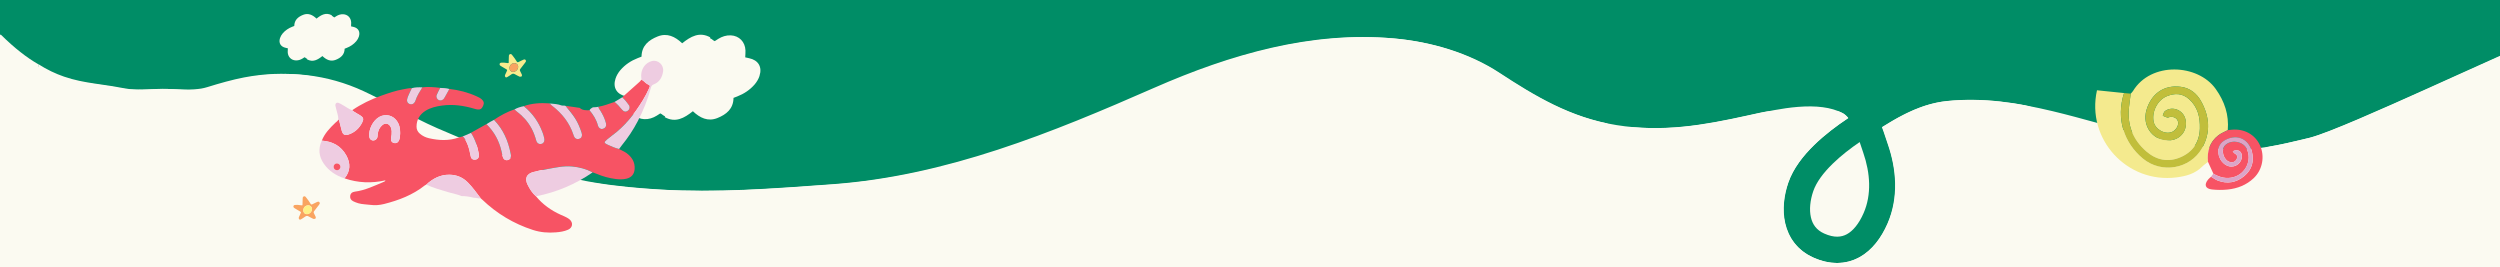 <svg xmlns="http://www.w3.org/2000/svg" fill="none" viewBox="0 0 1440 154" height="154" width="1440">
<rect x="0" y="0" width="1440" height="154" fill="#333333" stroke="none"/>
<g clip-path="url(#clip0_4234_28622)">
<rect fill="#FBFAF1" height="154" width="1440"></rect>
<path fill="#008D66" d="M-10 4.544L7 -17.456L1449 -17.456L1449 26.544L1357.5 64.044L1290 91.044L1212 74.044L1131 50.044L1081.5 64.044L1058 64.044L1012.5 64.044L931 74.044L865 36.544L797.5 16.544L711 26.544L586 74.044L479 104.544L330.5 104.544L237 64.044L159.5 36.544L88 50.044L19 36.544L-10 4.544Z"></path>
<path fill="#008D66" d="M1080.27 85.501C1078.74 81.099 1077.09 75.447 1074.68 70.326C1072.75 71.592 1070.82 72.874 1068.9 74.154L1068.19 74.629C1056.77 82.235 1041.69 94.287 1037.05 107.694C1032.76 120.101 1033.65 135.347 1047.41 141.508C1062.82 148.414 1073.96 140.251 1080.27 125.838C1085.93 112.9 1084.76 98.467 1080.27 85.501Z"></path>
<path stroke-linecap="round" stroke-width="15" stroke="#008D66" d="M0 10C29.891 42.55 44.415 38.236 70.077 43.364C77.486 44.845 86.151 43.664 93.711 43.664C100.961 43.664 110.298 45.167 117.27 42.989C124.187 40.829 132.143 38.57 139.254 37.216C163.385 32.623 187.712 35.136 210.457 45.689C224.765 52.327 238.241 60.586 252.698 66.907C270.37 74.633 287.948 81.277 305.894 88.275C328.812 97.212 355.035 100.258 379.497 101.696C412.926 103.661 444.921 101.09 478.235 98.697C543.183 94.03 603.028 69.495 661.907 43.664C706.458 24.119 754.173 10.262 803.336 14.648C825.459 16.622 848.47 23.329 867.186 35.567C887.633 48.936 907.257 60.643 931.786 64.582C957.364 68.69 979.784 64.724 1004.64 59.259C1022.39 55.356 1047.57 49.418 1064.81 58.509C1073.76 63.226 1077.26 76.805 1080.27 85.501C1084.76 98.467 1085.93 112.9 1080.27 125.838C1073.96 140.251 1062.82 148.414 1047.41 141.508C1033.65 135.347 1032.76 120.101 1037.05 107.694C1041.69 94.287 1056.77 82.235 1068.19 74.629C1084.46 63.789 1100.76 52.758 1120.78 50.712C1164.42 46.252 1204.22 63.739 1246.16 72.605C1258.2 75.15 1270.56 77.547 1282.85 78.453C1298.51 79.608 1313.93 75.635 1329.07 72.005C1349.35 66.576 1444.42 21.083 1458 16.749"></path>
<path fill="#FBFAF1" d="M1440 32.178C1439.12 32.568 1438.22 32.969 1437.3 33.381C1430.22 36.539 1422.07 40.219 1413.47 44.109C1408.59 46.316 1403.56 48.589 1398.49 50.874C1384.52 57.167 1370.28 63.52 1358.26 68.645C1346.44 73.683 1336.2 77.777 1330.52 79.298L1330.43 79.324L1330.34 79.348L1327.77 79.966C1313.66 83.374 1297.97 87.165 1281.9 85.979C1269.1 85.033 1256.34 82.541 1244.3 79.992C1233.6 77.728 1223.09 74.923 1212.8 72.106L1208.34 70.883C1199.53 68.465 1190.89 66.092 1182.21 64.019C1161.96 59.183 1142.11 56.14 1121.57 58.241C1108.07 59.624 1096.34 65.61 1084.22 73.251C1085.12 75.682 1085.9 78.047 1086.58 80.094C1086.93 81.152 1087.25 82.126 1087.54 82.979C1092.42 97.063 1093.99 113.569 1087.33 128.803C1083.8 136.873 1078.52 144.172 1071.01 148.245C1063.15 152.513 1054.01 152.604 1044.51 148.339C1035.25 144.185 1030.18 136.747 1028.31 128.561C1026.5 120.677 1027.66 112.282 1030.12 105.158C1032.98 96.859 1038.84 89.52 1044.98 83.518C1051.2 77.436 1058.22 72.233 1064.14 68.289L1064.61 67.969C1063.56 66.671 1062.5 65.759 1061.43 65.196C1054.7 61.639 1045.83 60.763 1035.74 61.555C1026.26 62.299 1016.66 64.419 1008.02 66.324L1006.57 66.644C981.662 72.13 958.094 76.392 931.069 72.044C904.881 67.832 884.137 55.305 863.685 41.91C846.271 30.506 824.58 24.105 803.469 22.217C756.253 17.997 710.027 31.299 666.109 50.599C607.417 76.392 546.629 101.44 480.389 106.207L474.751 106.614C443.6 108.871 412.918 111.095 380.911 109.21C356.332 107.763 329.193 104.674 305.179 95.295L296.227 91.809C281.425 86.058 266.654 80.317 251.832 73.827C244.336 70.543 237.144 66.779 230.2 63.101L228.393 62.14L228.334 62.111C221.994 58.743 215.844 55.484 209.543 52.557C188.377 42.72 165.728 40.353 143.126 44.663C136.458 45.934 128.848 48.09 122.038 50.22C117.32 51.696 112.215 51.823 107.942 51.716C106.029 51.667 104.111 51.564 102.36 51.469L101.618 51.429C100.687 51.379 99.811 51.335 98.979 51.301C98.02 51.263 97.124 51.239 96.276 51.239C94.095 51.239 92.063 51.334 89.834 51.437L89.656 51.446C88.126 51.516 86.488 51.591 84.638 51.642C80.464 51.755 75.769 51.703 71.216 50.793C66.731 49.894 62.691 49.315 58.635 48.732L58.588 48.724L58.268 48.679C56.868 48.477 55.467 48.274 54.035 48.056C48.476 47.211 42.799 46.173 36.87 44.134C31.985 42.453 27.101 40.155 22 36.902L22 166.433L1440 166.433L1440 32.178Z"></path>
<path fill="#FBFAF1" d="M1055.56 94.366C1060.44 89.602 1066.05 85.32 1071.18 81.822L1071.99 84.254C1072.4 85.48 1072.8 86.71 1073.23 87.94C1077.32 99.767 1078.09 112.103 1073.45 122.724C1070.68 129.054 1067.26 133.034 1063.79 134.914C1060.68 136.6 1056.58 137.137 1050.7 134.502C1046.25 132.501 1044.01 129.244 1043.08 125.176C1042.08 120.804 1042.62 115.382 1044.44 110.11C1046.19 105.013 1050.17 99.634 1055.56 94.366Z"></path>
<path fill="#FBFAF1" d="M0.537 20C8.356 27.729 15.337 33.131 22 36.974L22 167L1.28511e-05 167L0 20L0.537 20Z"></path>
<path fill="#FBFAF1" d="M437.498 43.707C436.925 45.469 435.901 47.204 434.7 48.606C431.969 51.784 428.529 54.046 424.639 55.559C423.956 55.823 423.26 56.087 422.509 56.378C422.414 62.748 418.332 65.955 413.213 67.995C407.766 70.174 403.166 67.925 399.098 64.067C394.17 67.981 389.119 70.937 382.853 67.454C382.949 67.329 383.031 67.19 383.126 67.051C382.43 66.718 381.734 66.274 381.065 65.705C380.888 65.552 380.642 65.483 380.314 65.316C379.659 65.733 378.99 66.177 378.308 66.607C376.096 67.981 373.707 68.758 371.073 68.633C366.254 68.397 362.828 64.914 362.623 59.973C362.568 58.737 362.705 57.489 362.759 55.976C362.049 55.809 361.285 55.629 360.52 55.476C355.265 54.38 352.849 50.466 354.528 45.303C355.101 43.54 356.125 41.805 357.326 40.404C360.056 37.225 363.496 34.963 367.387 33.45C368.069 33.186 368.766 32.923 369.516 32.631C369.612 26.261 373.694 23.041 378.813 21.001C384.259 18.822 388.86 21.07 392.928 24.928C397.856 21.015 402.907 18.058 409.172 21.556C409.077 21.681 408.995 21.82 408.899 21.945C409.596 22.278 410.278 22.722 410.947 23.291C411.125 23.443 411.37 23.527 411.698 23.693C412.353 23.277 413.022 22.833 413.704 22.403C415.916 21.029 418.319 20.251 420.939 20.362C425.772 20.598 429.185 24.096 429.389 29.037C429.444 30.272 429.307 31.507 429.253 33.034C429.963 33.186 430.727 33.367 431.492 33.533C436.747 34.616 439.15 38.53 437.471 43.707H437.498Z"></path>
<path fill="#FBFAF1" d="M206.725 21.063C206.411 22.034 205.85 22.99 205.193 23.762C203.698 25.514 201.814 26.76 199.683 27.594C199.309 27.739 198.928 27.884 198.517 28.045C198.465 31.555 196.229 33.322 193.426 34.446C190.443 35.647 187.924 34.408 185.697 32.282C182.998 34.438 180.232 36.067 176.801 34.148C176.853 34.079 176.898 34.002 176.95 33.926C176.569 33.742 176.188 33.498 175.821 33.184C175.724 33.1 175.59 33.062 175.41 32.97C175.051 33.2 174.685 33.444 174.311 33.681C173.1 34.438 171.792 34.867 170.349 34.798C167.71 34.668 165.834 32.748 165.722 30.026C165.692 29.345 165.767 28.657 165.797 27.823C165.408 27.732 164.989 27.632 164.571 27.548C161.693 26.944 160.369 24.787 161.289 21.942C161.603 20.971 162.164 20.015 162.821 19.243C164.317 17.491 166.2 16.245 168.331 15.411C168.705 15.266 169.086 15.121 169.497 14.96C169.549 11.45 171.785 9.676 174.588 8.551C177.571 7.351 180.09 8.59 182.318 10.716C185.016 8.559 187.782 6.93 191.213 8.857C191.161 8.926 191.116 9.003 191.064 9.071C191.445 9.255 191.819 9.5 192.185 9.813C192.282 9.897 192.417 9.943 192.596 10.035C192.955 9.806 193.322 9.561 193.695 9.324C194.906 8.567 196.222 8.138 197.657 8.2C200.304 8.33 202.173 10.257 202.285 12.979C202.315 13.66 202.24 14.341 202.21 15.182C202.599 15.266 203.017 15.365 203.436 15.457C206.314 16.054 207.63 18.21 206.71 21.063H206.725Z"></path>
<path fill="#F8EC8D" d="M299.289 44.172C298.406 43.715 297.498 43.308 296.647 42.794C295.866 42.324 295.206 42.318 294.469 42.895C293.783 43.435 293.015 43.867 292.272 44.331C291.935 44.54 291.509 44.756 291.179 44.445C290.817 44.102 290.735 43.594 290.944 43.105C291.23 42.444 291.548 41.797 291.846 41.136C292.24 40.26 292.24 40.254 291.408 39.758C290.455 39.187 289.49 38.621 288.531 38.05C288.182 37.846 287.851 37.624 287.775 37.173C287.68 36.595 288.055 36.151 288.766 36.106C289.757 36.043 290.747 36.062 291.732 36.252C292.113 36.322 292.5 36.437 292.989 36.284C293.021 35.154 293.04 33.992 293.084 32.836C293.11 32.201 293.008 31.464 293.77 31.184C294.551 30.899 294.888 31.578 295.282 32.067C296.139 33.121 296.92 34.239 297.632 35.408C297.911 35.871 298.19 35.992 298.692 35.713C299.492 35.274 300.331 34.906 301.163 34.519C302.045 34.112 302.439 34.125 302.769 34.582C303.239 35.243 302.769 35.713 302.414 36.183C301.544 37.332 300.68 38.488 299.778 39.606C299.403 40.069 299.315 40.476 299.632 41.009C299.956 41.555 300.204 42.159 300.483 42.737C300.731 43.257 300.756 43.746 300.255 44.14C299.931 44.147 299.613 44.159 299.289 44.166V44.172ZM293.472 39.212C293.459 40.501 294.247 41.378 295.46 41.422C296.933 41.479 298.425 40.076 298.464 38.596C298.495 37.313 297.613 36.38 296.355 36.367C294.736 36.348 293.491 37.573 293.472 39.212Z"></path>
<path fill="#F9A461" d="M293.471 39.212C293.49 37.573 294.735 36.347 296.355 36.366C297.618 36.385 298.501 37.319 298.463 38.595C298.425 40.075 296.926 41.479 295.459 41.422C294.246 41.377 293.459 40.494 293.471 39.212Z"></path>
<path fill="#F9A461" d="M180.529 126.098C179.646 125.641 178.738 125.235 177.887 124.72C177.106 124.25 176.445 124.244 175.708 124.822C175.023 125.362 174.254 125.793 173.511 126.257C173.174 126.467 172.749 126.682 172.419 126.371C172.057 126.028 171.974 125.52 172.184 125.031C172.469 124.371 172.787 123.723 173.086 123.063C173.479 122.186 173.479 122.18 172.647 121.684C171.695 121.113 170.729 120.548 169.77 119.976C169.421 119.773 169.091 119.551 169.015 119.1C168.919 118.522 169.294 118.077 170.005 118.033C170.996 117.969 171.987 117.988 172.971 118.179C173.352 118.249 173.74 118.363 174.229 118.211C174.26 117.08 174.279 115.918 174.324 114.762C174.349 114.127 174.248 113.39 175.01 113.111C175.791 112.825 176.128 113.505 176.521 113.994C177.379 115.048 178.16 116.166 178.871 117.334C179.151 117.798 179.43 117.918 179.932 117.639C180.732 117.201 181.57 116.832 182.402 116.445C183.285 116.039 183.679 116.051 184.009 116.508C184.479 117.169 184.009 117.639 183.653 118.109C182.783 119.258 181.92 120.414 181.018 121.532C180.643 121.996 180.554 122.402 180.872 122.936C181.196 123.482 181.443 124.085 181.723 124.663C181.97 125.184 181.996 125.673 181.494 126.066C181.17 126.073 180.853 126.086 180.529 126.092V126.098ZM174.711 121.138C174.699 122.427 175.486 123.304 176.699 123.348C178.173 123.405 179.665 122.002 179.703 120.522C179.735 119.239 178.852 118.306 177.595 118.293C175.975 118.274 174.73 119.5 174.711 121.138Z"></path>
<path fill="#FFF087" d="M174.711 121.138C174.73 119.499 175.975 118.274 177.594 118.293C178.858 118.312 179.741 119.245 179.703 120.522C179.664 122.001 178.166 123.405 176.699 123.348C175.486 123.303 174.698 122.421 174.711 121.138Z"></path>
<g clip-path="url(#clip1_4234_28622)">
<path fill="#F75364" d="M333.973 62.186C335.596 63.635 337.573 63.543 339.54 63.483C341.69 66.076 343.465 68.871 344.367 72.153C344.479 72.568 344.641 73.004 344.895 73.328C345.523 74.118 346.345 74.533 347.379 74.179C348.332 73.855 349.012 73.247 349.144 72.183C349.225 71.515 349.032 70.897 348.85 70.269C348.15 67.889 347.055 65.691 345.726 63.594C345.3 62.936 344.702 62.348 344.682 61.487C347.886 60.961 350.888 59.735 353.94 58.722C355.583 59.958 356.871 61.528 358.189 63.088C359.335 64.445 360.471 64.617 361.607 63.786C362.814 62.895 362.986 61.589 361.972 60.16C360.917 58.671 359.751 57.274 358.392 56.048C361.161 53.577 363.929 51.115 366.697 48.644C367.671 47.773 368.695 46.942 369.486 45.889C370.896 46.537 371.737 47.914 373.157 48.593C374.546 49.262 374.536 49.363 373.948 50.72C372.873 53.192 371.606 55.572 370.196 57.871C365.399 65.691 359.812 72.822 352.277 78.24C351.395 78.879 350.533 79.567 349.712 80.276C347.754 81.978 347.775 82.292 350.036 83.356C352.145 84.348 354.295 85.24 356.567 85.817C357.936 86.647 359.477 87.154 360.785 88.106C363.919 90.405 365.825 93.332 365.552 97.374C365.349 100.321 363.726 102.236 360.856 102.925C358.838 103.411 356.8 103.38 354.762 103.127C350.898 102.651 347.187 101.608 343.607 100.099C342.867 99.795 342.106 99.541 341.356 99.268C337.634 97.313 333.638 96.24 329.47 95.865C324.684 95.429 320.039 96.503 315.385 97.333C312.657 97.82 309.929 98.326 307.262 99.055C303.307 100.129 302.11 102.752 303.905 106.379C305.132 108.86 306.593 111.21 308.732 113.064C312.606 117.784 317.454 121.207 322.98 123.709C324.045 124.195 325.13 124.621 326.175 125.158C326.885 125.522 327.594 125.937 328.183 126.474C330.272 128.368 329.805 131.184 327.209 132.319C324.978 133.301 322.575 133.646 320.171 133.838C315.699 134.203 311.318 133.858 306.988 132.46C295.874 128.865 286.149 123.02 277.732 114.948C277.468 114.694 277.184 114.461 276.91 114.228C274.527 111.088 272.236 107.878 269.457 105.072C266.557 102.135 262.997 100.686 258.839 100.635C253.536 100.575 249.287 102.894 245.504 106.338C245.251 106.48 244.967 106.581 244.744 106.753C237.807 112.263 229.766 115.343 221.278 117.49C218.631 118.158 215.964 118.381 213.246 117.996C210.965 117.672 208.642 117.743 206.371 117.065C205.316 116.751 204.332 116.366 203.379 115.89C202.01 115.201 201.483 114.046 201.726 112.648C201.949 111.382 202.791 110.602 204.332 110.4C210.356 109.63 215.731 106.976 221.227 104.667C221.562 104.525 221.896 104.373 221.977 103.877C214.017 105.68 206.178 105.376 198.461 102.732C201.929 98.569 201.98 94.041 199.475 89.524C196.443 84.054 191.535 81.421 185.359 81.006C187.002 76.822 190.034 73.703 193.208 70.674C193.826 70.087 194.688 69.692 194.891 68.74C195.449 69.287 195.49 70.036 195.672 70.725C196.088 72.264 196.433 73.834 196.869 75.364C197.487 77.531 198.664 78.19 200.793 77.46C204.424 76.225 207.04 73.814 208.693 70.38C209.585 68.527 209.312 67.666 207.608 66.531C206.036 65.488 204.282 64.728 202.832 63.503C208.074 59.917 213.753 57.182 219.736 55.066C223.843 53.617 227.961 52.179 232.27 51.439C233.903 51.156 235.516 50.72 237.189 50.761C236.844 51.48 236.469 52.199 236.154 52.928C235.556 54.336 234.765 55.673 234.491 57.203C234.268 58.398 234.714 59.309 235.668 59.775C236.611 60.241 237.828 60.089 238.487 59.34C238.821 58.965 239.126 58.509 239.268 58.043C240.17 55.227 241.752 52.776 243.273 50.295C246.701 49.89 250.108 50.194 253.505 50.599C252.836 51.956 252.065 53.273 251.518 54.681C251.061 55.866 251.69 57.142 252.704 57.618C253.668 58.064 254.854 57.77 255.625 56.858C255.858 56.585 256.02 56.261 256.203 55.947C257.085 54.377 257.957 52.797 258.829 51.217C264.316 51.865 269.609 53.212 274.639 55.531C275.633 55.987 276.627 56.463 277.458 57.193C278.695 58.276 278.949 59.431 278.3 60.91C277.519 62.682 276.687 63.239 274.953 63.047C274.385 62.986 273.817 62.804 273.26 62.642C267.196 60.849 261.05 59.927 254.722 60.788C251.325 61.254 247.979 61.983 245.038 63.847C241.732 65.944 239.937 68.952 239.927 72.933C239.927 74.574 240.566 75.88 241.793 76.954C243.365 78.342 245.22 79.192 247.228 79.648C252.856 80.915 258.464 81.188 264.032 79.263C264.782 79 265.573 78.848 266.344 78.646C267.236 78.868 267.54 79.659 267.936 80.337C269.122 82.363 269.913 84.551 270.441 86.83C270.725 88.035 270.907 89.261 271.242 90.446C271.536 91.469 272.317 91.955 273.381 91.965C274.527 91.965 275.41 91.398 275.744 90.395C275.957 89.757 275.886 89.109 275.765 88.45C274.994 84.186 273.665 80.135 271.282 76.478C274.254 74.817 277.235 73.146 280.206 71.484C284.658 75.85 287.508 81.097 288.877 87.164C289.12 88.228 289.303 89.311 289.617 90.365C290.043 91.803 291.158 92.482 292.416 92.178C293.734 91.864 294.434 90.871 294.312 89.403C294.282 89.038 294.18 88.683 294.109 88.329C292.69 81.006 289.83 74.402 284.536 68.993C288.238 66.562 292.081 64.394 296.31 63.007C296.746 63.391 297.152 63.807 297.618 64.151C301.127 66.754 303.966 69.945 306.065 73.774C307.303 76.022 308.144 78.423 308.844 80.884C309.28 82.434 310.396 83.133 311.754 82.859C313.052 82.596 313.772 81.421 313.519 79.81C313.316 78.514 312.91 77.268 312.434 76.032C310.183 70.107 306.633 65.113 301.695 61.123C306.43 59.471 311.328 59.198 316.287 59.532C316.531 59.674 316.784 59.826 317.028 59.968C317.342 60.262 317.636 60.586 317.981 60.849C323.771 65.245 328.071 70.725 330.343 77.704C330.525 78.261 330.718 78.808 331.113 79.263C331.752 80.013 332.584 80.205 333.496 79.952C334.308 79.719 334.947 79.243 335.149 78.362C335.312 77.633 335.19 76.913 334.957 76.204C334.003 73.358 332.888 70.603 331.245 68.071C329.612 65.549 327.655 63.29 325.779 60.961C328.517 61.355 331.245 61.74 333.983 62.136L333.973 62.186ZM230.496 76.701C230.536 73.723 229.958 71.626 228.63 69.712C226.308 66.379 222.14 65.387 218.55 67.311C214.869 69.276 212.131 74.675 212.719 78.787C212.881 79.952 213.561 80.702 214.605 80.894C215.67 81.087 216.785 80.459 217.252 79.395C217.556 78.706 217.485 77.967 217.566 77.248C217.81 75.131 218.661 73.308 220.335 71.971C221.906 70.715 223.793 71.089 224.827 72.801C225.324 73.622 225.557 74.543 225.618 75.506C225.689 76.822 225.567 78.109 225.273 79.405C224.939 80.884 225.598 82.019 226.815 82.343C228.204 82.728 229.34 82.11 229.918 80.651C230.435 79.334 230.425 77.937 230.496 76.721V76.701Z"></path>
<path fill="#EECCE1" d="M185.349 81.026C191.525 81.441 196.443 84.075 199.465 89.544C201.97 94.062 201.919 98.589 198.451 102.752C193.624 101.193 189.527 98.579 186.586 94.386C183.635 90.182 183.189 85.716 185.349 81.026ZM193.989 94.153C192.924 94.183 192.133 95.054 192.153 96.159C192.174 97.212 193.025 98.043 194.11 98.063C195.246 98.083 196.149 97.1 196.068 95.946C195.986 94.913 195.074 94.123 193.989 94.163V94.153Z"></path>
<path fill="#EECCE1" d="M245.494 106.358C249.277 102.914 253.526 100.595 258.829 100.656C262.997 100.696 266.546 102.155 269.447 105.092C272.225 107.898 274.517 111.119 276.9 114.249C275.551 114.502 274.284 113.823 272.945 113.914C270.593 113.307 268.22 112.922 265.786 112.932C263.494 111.919 261.01 111.514 258.616 110.825C254.164 109.539 249.723 108.252 245.484 106.358H245.494Z"></path>
<path fill="#EECCE1" d="M202.832 63.533C204.282 64.769 206.036 65.529 207.608 66.562C209.312 67.686 209.596 68.557 208.693 70.411C207.03 73.844 204.414 76.255 200.793 77.491C198.654 78.22 197.477 77.562 196.869 75.394C196.433 73.855 196.088 72.295 195.672 70.755C195.49 70.066 195.459 69.307 194.891 68.77C194.891 66.623 194.06 64.647 193.603 62.601C193.472 62.034 193.279 61.477 193.198 60.9C193.025 59.542 193.918 58.803 195.206 59.32C196.007 59.644 196.747 60.14 197.508 60.555C199.292 61.538 200.915 62.794 202.832 63.533Z"></path>
<path fill="#EECCE1" d="M301.705 61.163C306.643 65.154 310.193 70.147 312.444 76.073C312.91 77.309 313.316 78.554 313.529 79.851C313.783 81.461 313.073 82.636 311.765 82.9C310.406 83.173 309.29 82.474 308.854 80.925C308.165 78.463 307.313 76.063 306.076 73.814C303.966 69.985 301.127 66.795 297.628 64.192C297.162 63.847 296.756 63.432 296.32 63.047C297.993 62.054 299.819 61.528 301.705 61.163Z"></path>
<path fill="#EECCE1" d="M284.546 69.043C289.84 74.452 292.7 81.056 294.119 88.379C294.19 88.734 294.292 89.088 294.322 89.453C294.434 90.922 293.744 91.914 292.426 92.228C291.168 92.522 290.053 91.844 289.627 90.415C289.313 89.372 289.13 88.288 288.887 87.215C287.518 81.147 284.668 75.901 280.216 71.535C281.595 70.593 283.046 69.773 284.546 69.043Z"></path>
<path fill="#EECCE1" d="M325.769 61.011C327.645 63.341 329.602 65.6 331.235 68.122C332.878 70.664 334.004 73.419 334.947 76.255C335.18 76.964 335.302 77.673 335.139 78.412C334.947 79.294 334.308 79.77 333.486 80.003C332.574 80.256 331.752 80.064 331.103 79.314C330.708 78.858 330.515 78.311 330.333 77.754C328.061 70.785 323.761 65.296 317.971 60.9C317.626 60.636 317.332 60.312 317.018 60.018C317.068 59.897 317.089 59.765 317.078 59.623C319.218 59.846 321.378 59.947 323.416 60.727C324.157 61.011 324.998 60.626 325.749 61.011H325.769Z"></path>
<path fill="#EECCE1" d="M271.292 76.518C273.686 80.175 275.004 84.227 275.775 88.491C275.896 89.139 275.967 89.787 275.754 90.436C275.42 91.448 274.537 92.016 273.392 92.005C272.317 92.005 271.536 91.509 271.252 90.486C270.917 89.301 270.724 88.076 270.451 86.87C269.923 84.591 269.132 82.403 267.946 80.377C267.55 79.699 267.246 78.909 266.354 78.686C268.007 77.967 269.66 77.238 271.302 76.518H271.292Z"></path>
<path fill="#EECCE1" d="M243.273 50.325C241.752 52.817 240.16 55.268 239.268 58.074C239.115 58.54 238.811 58.995 238.487 59.37C237.817 60.12 236.611 60.272 235.668 59.806C234.725 59.34 234.278 58.428 234.491 57.233C234.775 55.704 235.556 54.367 236.154 52.959C236.469 52.219 236.844 51.51 237.189 50.791C239.186 50.224 241.225 50.234 243.273 50.325Z"></path>
<path fill="#EECCE1" d="M258.839 51.257C257.967 52.837 257.095 54.407 256.213 55.987C256.041 56.301 255.868 56.625 255.635 56.899C254.864 57.81 253.678 58.104 252.714 57.658C251.7 57.182 251.061 55.906 251.528 54.721C252.076 53.313 252.836 51.996 253.516 50.639C255.31 50.71 257.105 50.71 258.85 51.257H258.839Z"></path>
<path fill="#A8D4BD" d="M317.098 59.623C317.098 59.755 317.088 59.887 317.038 60.018C316.794 59.867 316.541 59.725 316.297 59.573C316.561 59.593 316.835 59.603 317.098 59.623Z"></path>
<path fill="#EECCE1" d="M308.732 113.084C306.593 111.24 305.122 108.88 303.905 106.399C302.121 102.773 303.307 100.149 307.262 99.076C309.929 98.346 312.657 97.84 315.385 97.354C320.039 96.523 324.684 95.45 329.47 95.885C333.638 96.26 337.634 97.333 341.355 99.288C331.448 106.166 320.557 110.734 308.732 113.074V113.084Z"></path>
<path fill="#EECCE1" d="M356.577 85.827C354.305 85.25 352.156 84.358 350.046 83.366C347.775 82.292 347.754 81.978 349.722 80.286C350.543 79.567 351.405 78.889 352.287 78.251C359.822 72.832 365.42 65.711 370.206 57.881C371.616 55.582 372.873 53.202 373.958 50.73C374.546 49.373 374.557 49.272 373.167 48.603C371.758 47.925 370.906 46.537 369.496 45.899C369.07 43.053 369.354 40.389 371.18 37.998C372.305 36.529 373.786 35.628 375.5 35.172C379.008 34.24 382.477 37.421 381.949 41.098C381.452 44.552 379.881 47.327 376.443 48.654C375.49 49.019 375.145 49.667 374.901 50.568C373.117 57.294 370.531 63.705 367.306 69.884C364.73 74.827 361.657 79.425 358.149 83.74C357.601 84.419 357.104 85.138 356.577 85.847V85.827Z"></path>
<path fill="#EECCE1" d="M344.682 61.487C344.702 62.348 345.3 62.936 345.726 63.594C347.055 65.691 348.15 67.879 348.85 70.269C349.032 70.897 349.225 71.525 349.144 72.183C349.012 73.247 348.332 73.855 347.379 74.179C346.345 74.533 345.523 74.118 344.895 73.328C344.631 73.004 344.479 72.568 344.367 72.153C343.475 68.861 341.7 66.066 339.54 63.483C339.997 62.703 340.706 62.217 341.487 61.821C342.562 61.761 343.637 61.781 344.692 61.477L344.682 61.487Z"></path>
<path fill="#EECCE1" d="M358.402 56.048C359.761 57.274 360.927 58.671 361.982 60.16C362.986 61.589 362.824 62.895 361.617 63.786C360.481 64.617 359.345 64.445 358.199 63.088C356.881 61.528 355.603 59.958 353.95 58.722C355.431 57.831 356.922 56.939 358.402 56.048Z"></path>
<path fill="#EECCE1" d="M230.496 76.701C230.425 77.926 230.435 79.314 229.918 80.631C229.34 82.089 228.214 82.707 226.815 82.322C225.598 81.988 224.939 80.864 225.273 79.385C225.557 78.088 225.689 76.802 225.618 75.485C225.567 74.523 225.324 73.612 224.827 72.781C223.793 71.069 221.907 70.694 220.335 71.95C218.661 73.287 217.82 75.121 217.566 77.228C217.485 77.947 217.546 78.686 217.252 79.375C216.785 80.438 215.67 81.076 214.605 80.874C213.55 80.681 212.881 79.932 212.719 78.767C212.131 74.655 214.879 69.266 218.55 67.291C222.13 65.377 226.308 66.369 228.63 69.692C229.958 71.606 230.536 73.703 230.496 76.681V76.701Z"></path>
<path fill="#F75364" d="M193.989 94.153C195.074 94.112 195.986 94.903 196.068 95.936C196.159 97.09 195.256 98.073 194.11 98.053C193.025 98.032 192.173 97.202 192.153 96.148C192.133 95.044 192.924 94.183 193.989 94.143V94.153Z"></path>
</g>
<g clip-path="url(#clip2_4234_28622)">
<path fill="#F4EA8E" d="M1227.33 53.94C1227.76 53.432 1228.25 52.982 1228.6 52.44C1238.91 35.426 1265.94 36.733 1276.25 51.242C1281.43 58.522 1283.93 66.161 1283.19 74.966C1281.37 75.94 1279.36 76.712 1277.76 77.961C1272.77 81.826 1271.17 87.15 1271.79 93.275C1270.66 94.179 1269.42 94.989 1268.4 96.024C1264.31 100.102 1259.14 101.475 1253.66 102.181C1225.23 105.808 1201.56 80.218 1207.86 51.998C1213 52.523 1218.2 53.068 1223.44 53.597C1218.69 68.353 1223.44 82.356 1234.26 91.303C1244.98 100.172 1261.49 97.42 1268.36 85.327C1273.51 76.228 1272.71 66.877 1267.65 58.031C1265.24 53.835 1261.45 50.734 1256.3 50.024C1246.22 48.629 1239.1 54.231 1236.4 63.236C1233.48 73.003 1240.72 81.866 1250.34 80.769C1256.38 80.078 1260.18 74.725 1258.83 68.782C1257.6 63.392 1251.27 60.802 1246.98 64.033C1246.29 64.547 1246.13 65.759 1245.74 66.644C1246.63 67.013 1247.49 67.494 1248.41 67.715C1248.87 67.829 1249.41 67.407 1249.94 67.334C1253.18 66.915 1255.47 69.374 1254.35 72.448C1253.87 73.794 1252.65 75.256 1251.37 75.86C1247.2 77.844 1241.42 74.639 1240.48 70.108C1239.3 64.316 1242.72 57.574 1248.18 55.371C1252.63 53.58 1256.99 53.636 1260.84 57.047C1265.96 61.58 1267.28 67.501 1267.12 73.973C1266.93 81.809 1263.08 87.451 1256.08 90.509C1248.87 93.661 1242.02 92.27 1236.08 87.062C1228.58 80.481 1225.28 72.159 1226.25 62.199C1226.51 59.428 1226.95 56.698 1227.31 53.933"></path>
<path fill="#C1BE3B" d="M1227.33 53.939C1226.99 56.697 1226.53 59.435 1226.27 62.205C1225.3 72.165 1228.59 80.473 1236.11 87.069C1242.04 92.277 1248.89 93.668 1256.1 90.516C1263.1 87.458 1266.94 81.801 1267.14 73.98C1267.29 67.516 1265.98 61.586 1260.86 57.053C1256.99 53.636 1252.65 53.587 1248.21 55.377C1242.73 57.588 1239.33 64.323 1240.51 70.115C1241.42 74.639 1247.22 77.836 1251.4 75.867C1252.67 75.263 1253.9 73.801 1254.38 72.455C1255.49 69.381 1253.21 66.922 1249.96 67.34C1249.44 67.413 1248.88 67.821 1248.44 67.721C1247.51 67.501 1246.66 67.02 1245.77 66.65C1246.16 65.766 1246.32 64.554 1247 64.04C1251.3 60.823 1257.64 63.413 1258.85 68.789C1260.21 74.732 1256.4 80.084 1250.36 80.776C1240.76 81.865 1233.51 73.024 1236.43 63.243C1239.12 54.238 1246.23 48.643 1256.33 50.031C1261.47 50.74 1265.26 53.841 1267.67 58.038C1272.73 66.884 1273.54 76.234 1268.38 85.334C1261.5 97.434 1244.99 100.201 1234.28 91.31C1223.46 82.348 1218.7 68.345 1223.46 53.604C1224.76 53.718 1226.06 53.832 1227.36 53.946"></path>
<path fill="#F75364" d="M1271.79 93.275C1271.17 87.15 1272.76 81.834 1277.76 77.961C1279.38 76.704 1281.37 75.94 1283.2 74.966C1283.98 74.887 1284.77 74.784 1285.55 74.705C1292.71 74.058 1298.92 77.503 1301.74 83.674C1304.67 90.072 1303.19 97.845 1298.1 102.646C1293.9 106.616 1288.76 108.588 1283.13 109.172C1280.14 109.473 1277.06 109.465 1274.06 109.129C1270.24 108.71 1269.44 106.375 1271.87 103.408C1272.37 102.802 1273.01 102.311 1273.59 101.777C1274.85 102.515 1276.02 103.447 1277.35 103.975C1282.91 106.133 1288.11 105.197 1292.63 101.47C1297.12 97.76 1298.56 92.862 1297.07 87.16C1295.22 80.074 1288.78 77.168 1282.18 80.446C1278.88 82.095 1277.42 84.66 1277.79 88.139C1278.18 91.781 1280.68 94.931 1283.85 95.774C1287.67 96.778 1291.56 93.668 1291.35 89.762C1291.21 86.988 1288.82 85.709 1286.09 87.144C1286.43 87.565 1286.65 88.085 1287.04 88.29C1288.63 89.129 1289.15 90.264 1288.21 91.852C1287.37 93.296 1286.03 93.732 1284.46 93.328C1280.8 92.372 1279.06 86.654 1281.57 83.869C1284.88 80.204 1292.01 81.262 1294.14 85.74C1297.22 92.208 1293.61 99.933 1286.72 101.981C1282.43 103.257 1278.63 102.149 1274.92 100.09C1273.9 97.82 1272.86 95.558 1271.84 93.289"></path>
<path fill="#DCA4C7" d="M1274.88 100.076C1278.58 102.135 1282.38 103.243 1286.67 101.967C1293.57 99.92 1297.16 92.202 1294.1 85.726C1291.97 81.248 1284.84 80.191 1281.52 83.856C1279.02 86.64 1280.76 92.358 1284.42 93.314C1285.99 93.732 1287.33 93.283 1288.17 91.838C1289.1 90.25 1288.58 89.101 1286.99 88.261C1286.6 88.056 1286.37 87.522 1286.04 87.115C1288.76 85.681 1291.15 86.959 1291.3 89.733C1291.51 93.639 1287.62 96.749 1283.8 95.746C1280.63 94.903 1278.13 91.768 1277.74 88.111C1277.36 84.632 1278.84 82.059 1282.14 80.409C1288.74 77.132 1295.19 80.038 1297.04 87.124C1298.52 92.826 1297.09 97.724 1292.6 101.434C1288.08 105.175 1282.87 106.097 1277.32 103.954C1275.98 103.433 1274.8 102.501 1273.56 101.756C1273.99 101.189 1274.43 100.636 1274.86 100.07"></path>
</g>
</g>
<defs>
<clipPath id="clip0_4234_28622">
<rect fill="white" height="154" width="1440"></rect>
</clipPath>
<clipPath id="clip1_4234_28622">
<rect transform="translate(184 35)" fill="white" height="99" width="198"></rect>
</clipPath>
<clipPath id="clip2_4234_28622">
<rect transform="translate(1199 56.727) rotate(-28.09)" fill="white" height="88" width="78"></rect>
</clipPath>
</defs>
</svg>
